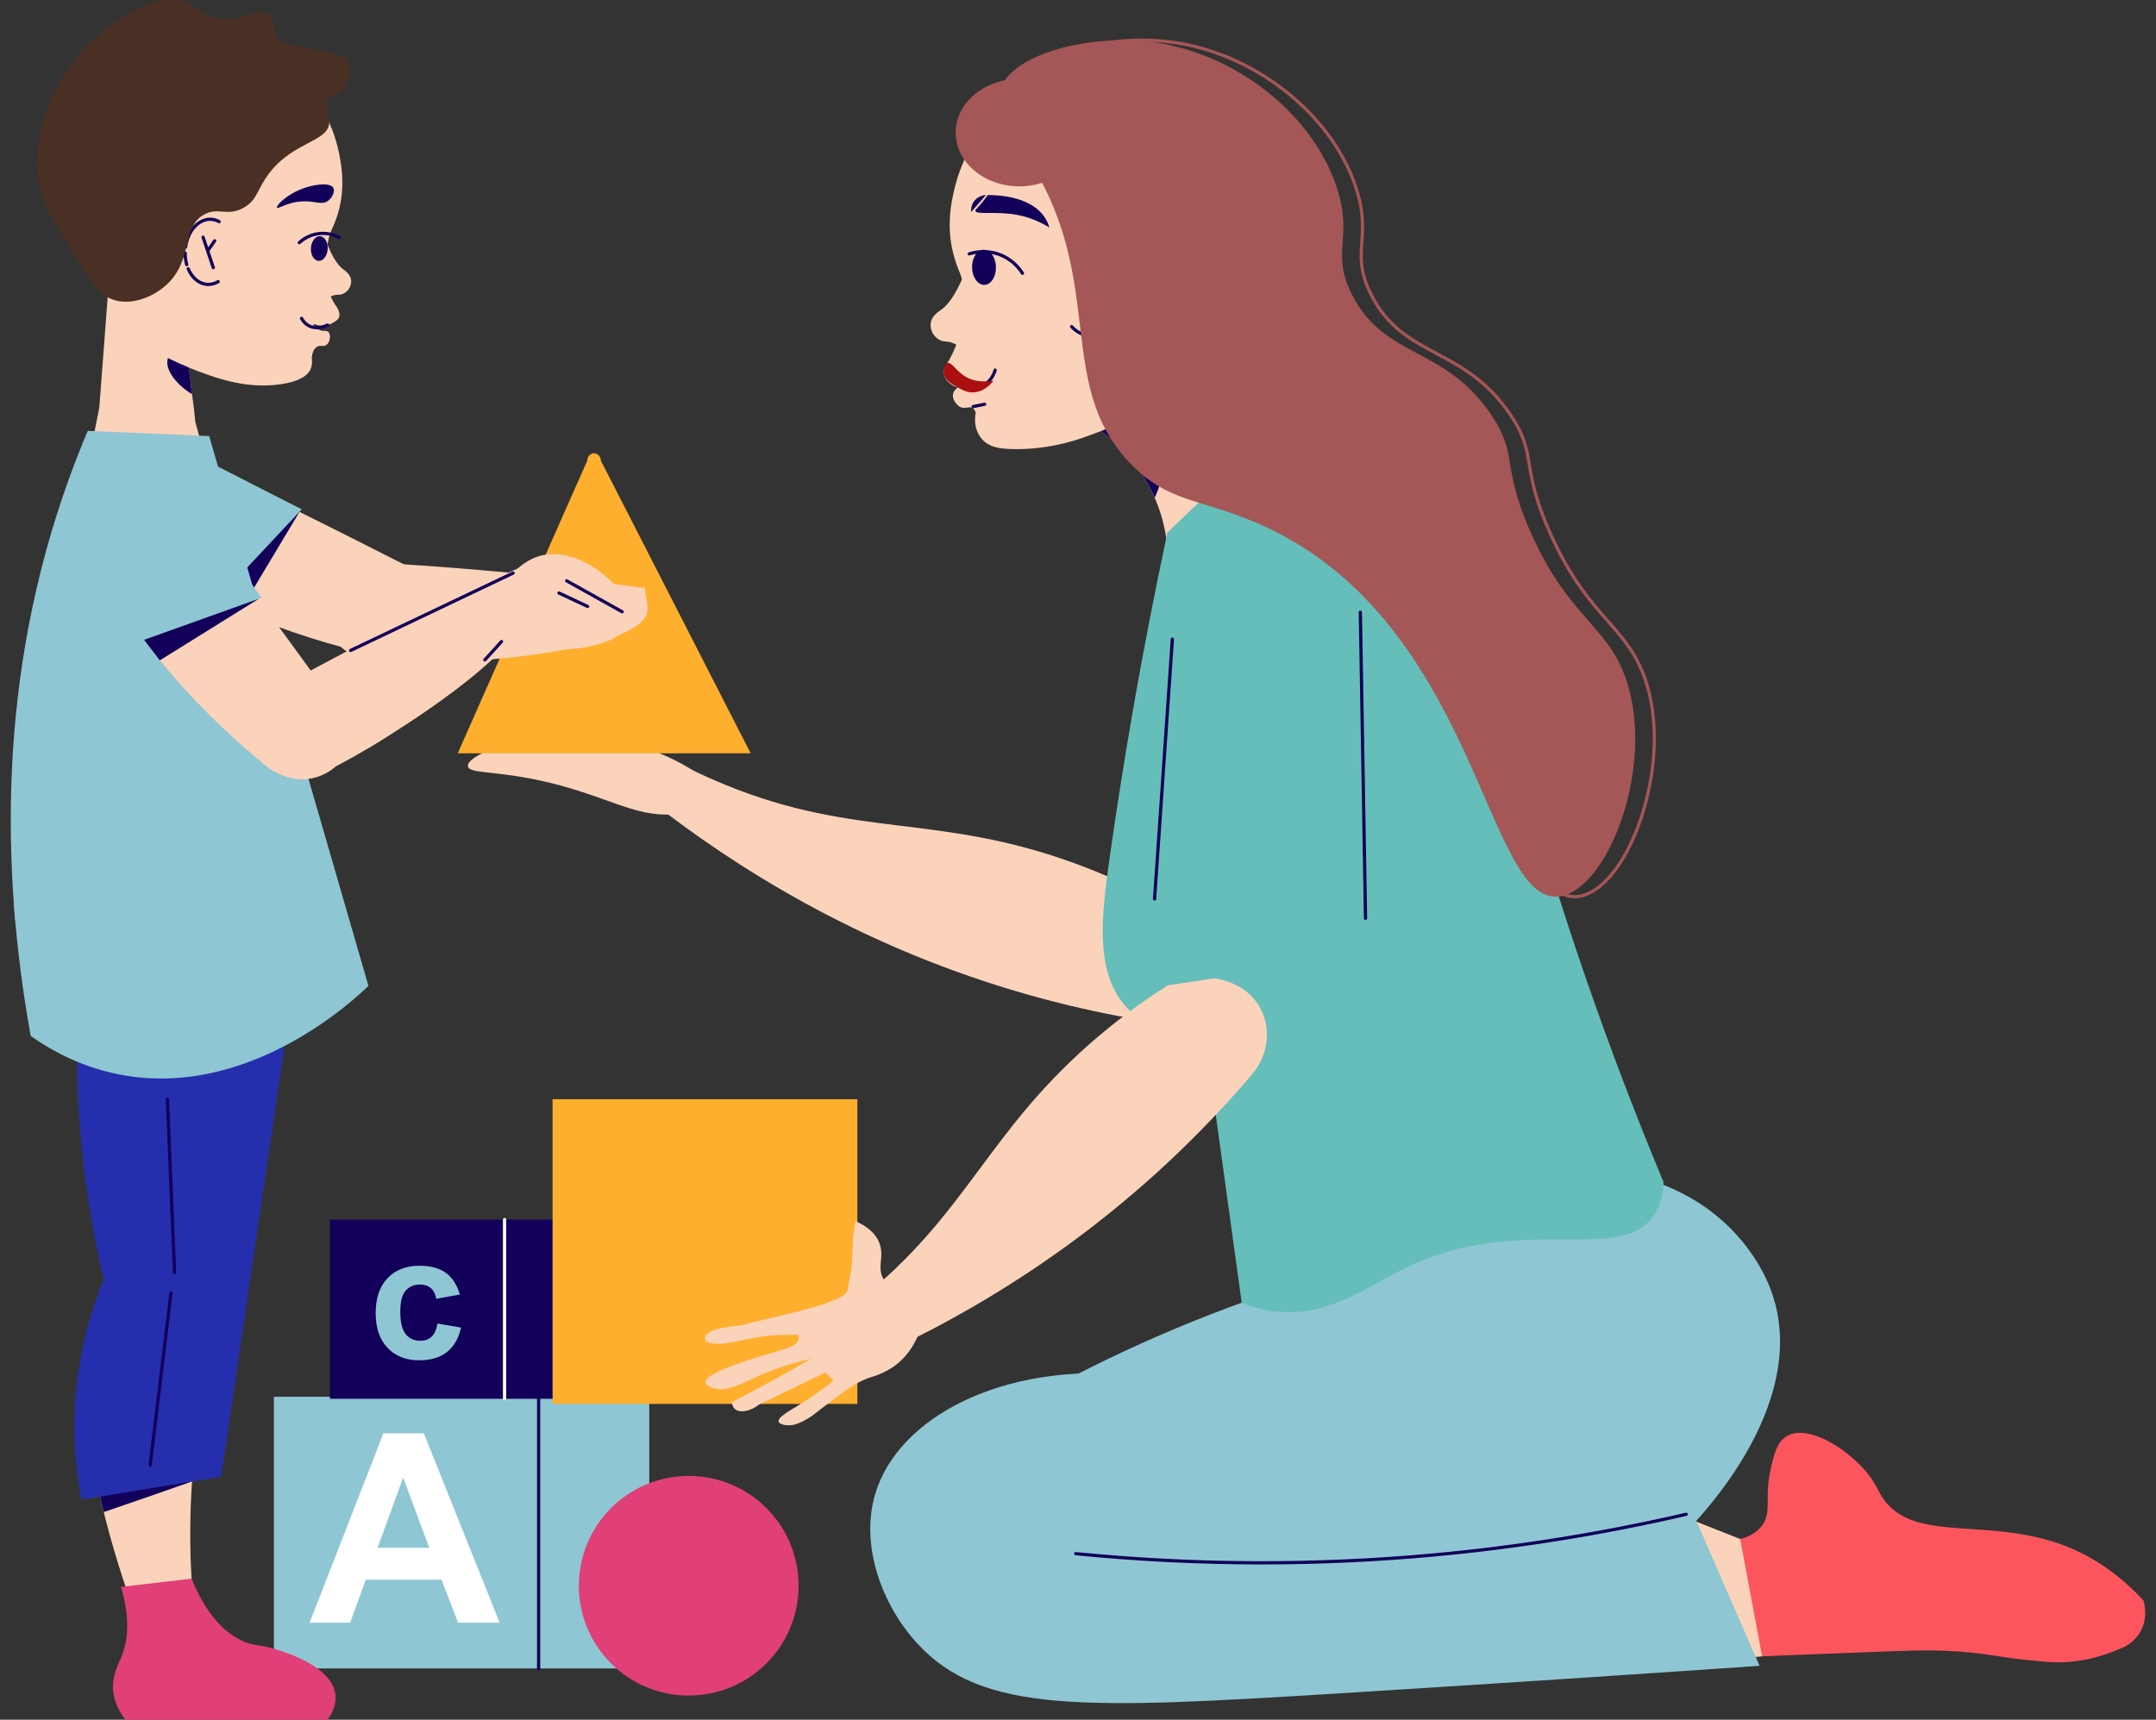 <?xml version="1.0" encoding="utf-8"?>
<!-- Generator: Adobe Illustrator 16.0.0, SVG Export Plug-In . SVG Version: 6.00 Build 0)  -->
<!DOCTYPE svg PUBLIC "-//W3C//DTD SVG 1.0//EN" "http://www.w3.org/TR/2001/REC-SVG-20010904/DTD/svg10.dtd">
<svg version="1.0" id="圖層_1" xmlns="http://www.w3.org/2000/svg" xmlns:xlink="http://www.w3.org/1999/xlink" x="0px" y="0px"
	 width="188px" height="150px" viewBox="0 0 188 150" style="enable-background:new 0 0 188 150;" xml:space="preserve">
<rect x="0" y="0" width="188" height="150" fill="#333333" stroke="none"/>
<g>
	<g>
		<rect x="23.884" y="121.83" style="fill:#8FC6D3;" width="32.732" height="23.697"/>
		<g>
			<path style="fill:#12005A;" d="M46.967,145.668c-0.078,0-0.141-0.063-0.141-0.141V121.83c0-0.077,0.063-0.141,0.141-0.141
				s0.141,0.063,0.141,0.141v23.697C47.107,145.605,47.045,145.668,46.967,145.668z"/>
		</g>
		<g>
			<path style="fill:#FFFFFF;" d="M43.569,141.537h-3.627l-1.443-3.753h-6.602l-1.363,3.753h-3.538l6.434-16.518h3.526
				L43.569,141.537z M37.431,135.002l-2.276-6.129l-2.231,6.129H37.431z"/>
		</g>
	</g>
	<g>
		<rect x="28.771" y="106.375" style="fill:#12005A;" width="21.59" height="15.631"/>
		<g>
			<path style="fill:#FFFFFF;" d="M43.997,122.146c-0.078,0-0.141-0.063-0.141-0.141v-15.631c0-0.077,0.063-0.141,0.141-0.141
				s0.141,0.063,0.141,0.141v15.631C44.138,122.083,44.075,122.146,43.997,122.146z"/>
		</g>
		<g>
			<path style="fill:#8FC6D3;" d="M40.099,112.912l-2.059,0.374c-0.068-0.413-0.227-0.721-0.471-0.93
				c-0.246-0.209-0.564-0.313-0.956-0.313c-0.52,0-0.935,0.181-1.245,0.539c-0.309,0.357-0.464,0.96-0.464,1.803
				c0,0.936,0.157,1.598,0.472,1.984c0.314,0.385,0.737,0.578,1.268,0.578c0.396,0,0.721-0.112,0.974-0.339
				c0.253-0.224,0.431-0.613,0.535-1.162l2.051,0.349c-0.214,0.941-0.622,1.653-1.227,2.133c-0.604,0.481-1.415,0.721-2.431,0.721
				c-1.153,0-2.074-0.362-2.761-1.093c-0.686-0.728-1.028-1.736-1.028-3.024c0-1.301,0.344-2.316,1.033-3.042
				c0.688-0.726,1.62-1.088,2.794-1.088c0.96,0,1.726,0.206,2.292,0.619C39.443,111.436,39.852,112.066,40.099,112.912z"/>
		</g>
	</g>
	<path style="fill:#FBD3BA;" d="M58.097,65.992c-0.494,1.262-0.987,2.523-1.48,3.786c7.529,5.917,18.045,12.489,31.616,16.569
		c3.26,0.98,6.406,1.729,9.404,2.297c2.121,0.379,4.232-0.532,5.306-2.269c1.361-2.205,0.33-4.575,0.241-4.77
		c-0.835-1.066-1.671-2.133-2.507-3.199c-2.964-1.569-5.422-2.541-6.885-3.077c-12.04-4.412-19.03-2.174-30.504-6.858
		C60.878,67.489,59.039,66.514,58.097,65.992z"/>
	<path style="fill:#FBD3BA;" d="M138.445,100.548c1.248,1.665,2.498,3.33,3.746,4.995c-2.462,9.509-4.925,19.019-7.387,28.528
		c-1.651-0.986-3.983-2.596-6.263-5.073c-2.959-3.211-4.353-6.274-6.076-10.034c-2.124-4.637-4.522-9.155-6.417-13.89
		c-2.443-6.103-7.522-15.179-19.179-27.941l3.74-22.391c0.461-1.023,2.035-4.854,0.714-9.549c-0.179-0.637-0.396-1.231-0.638-1.785
		c-1.481-3.396-3.927-5.265-4.733-5.838c0.91-0.875,1.817-1.75,2.728-2.627c1.403-1.352,2.808-2.704,4.211-4.056
		c5.45,4.847,10.902,9.695,16.353,14.541c2.397,1.813,5.815,4.878,8.326,9.555c4.27,7.953,2.981,13.663,4.62,24.561
		C132.941,84.53,134.548,91.834,138.445,100.548z"/>
	<circle style="fill:#FBD3BA;" cx="104.976" cy="80.41" r="8.75"/>
	<path style="fill:#8FC6D3;" d="M144.889,135.636c-7.55,6.519-20.042,9.756-24.464,5.075c-2.011-2.126-1.713-5.233-1.037-11.358
		c1.448-13.11,2.144-21.171,8.79-24.749c9.468-5.1,20.885-2.286,25.499,6.283C158.838,120.47,149.765,131.426,144.889,135.636z"/>
	<path style="fill:#8FC6D3;" d="M82.99,144.63c-0.954-5.507-1.907-11.011-2.862-16.518c5.633-3.878,12.541-7.956,20.748-11.538
		c16.601-7.245,31.817-9.537,42.669-10.199c-3.51,11.944-7.02,23.888-10.528,35.832c-6.245,2.498-11.489,3.464-15.107,3.887
		c-4.044,0.471-7.354,0.412-27.225-0.935C87.53,144.945,84.887,144.762,82.99,144.63z"/>
	<path style="fill:#FBD3BA;" d="M158.364,136.925c-0.348,2.388-0.696,4.773-1.044,7.16c-17.592,1.921-30.848,2.215-39.127,2.162
		c-10.018-0.064-21.227-0.689-23.743-0.835c-4.673-0.268-8.602-0.556-11.46-0.782c-6.906-4.17-8.089-11.962-5.189-15.467
		c2.102-2.54,6.677-3.22,11.074-1.644c3.406-0.979,7.802-2.007,12.987-2.638c8.988-1.092,15.94-0.449,18.032-0.229
		c10.528,1.113,18.538,4.296,33.361,10.186C155.446,135.707,157.226,136.447,158.364,136.925z"/>
	<path style="fill:#FC555E;" d="M164.153,130.628c2.775,4.222,9.756,1.396,16.766,4.561c1.584,0.717,3.757,1.989,5.994,4.42
		c0.061,0.2,0.472,1.653-0.422,2.955c-0.574,0.836-1.379,1.159-1.688,1.267c-1.855,0.811-3.493,1.088-4.786,1.151
		c-0.939,0.046-1.754-0.033-3.38-0.202c-2.859-0.296-4.176-0.791-8.56-0.829c-1.114-0.01-4.224,0.112-10.442,0.356
		c-1.678,0.066-3.061,0.123-3.984,0.161c-0.636-3.41-1.273-6.821-1.91-10.23c0.567-0.146,1.364-0.449,1.896-1.158
		c0.887-1.184,0.214-2.413,0.729-4.779c0.3-1.379,0.557-2.506,1.429-3.031c1.749-1.054,5.038,0.896,6.875,3.036
		C163.539,129.319,163.679,129.906,164.153,130.628z"/>
	<path style="fill:#12005A;" d="M101.263,41.833c-0.148,0.56-0.344,1.089-0.576,1.575c-1.481-3.396-3.927-5.265-4.733-5.838
		c0.91-0.875,1.817-1.75,2.728-2.627c0.102,0.016,0.204,0.035,0.306,0.062C101.093,35.563,102.112,38.618,101.263,41.833z"/>
	<g>
		<path style="fill:#FBD3BA;" d="M101.796,35.06c-2.899,1.439-5.458,2.45-7.477,3.156c-0.477,0.167-3.213,1.1-6.355,0.942
			c-0.845-0.043-1.735-0.162-2.331-0.848c-0.856-0.985-0.576-2.199-0.548-2.31c-0.088-0.272-0.216-0.378-0.311-0.425
			c-0.32-0.155-0.686,0.144-1.099-0.107c-0.022-0.015-0.038-0.024-0.055-0.038c-0.298-0.22-0.635-0.689-0.501-1.135
			c0.083-0.271,0.307-0.428,0.415-0.492c-0.109-0.032-0.931-0.282-1.187-1.033c-0.01-0.029-0.018-0.057-0.025-0.085
			c-0.07-0.259-0.018-0.536,0.128-0.762c0.192-0.3,0.406-0.666,0.612-1.096c1.317-2.762,1.161-5.785,0.653-6.981
			c-0.058-0.139-0.302-0.692-0.527-1.489c-0.071-0.249-0.139-0.528-0.198-0.841c-0.401-2.121-0.033-3.84,0.188-4.832
			c0.56-2.508,1.692-4.383,2.561-5.554c0.998-1.428,2.845-3.598,5.818-4.96c5.385-2.466,14.236-1.784,18.004,4.147
			c3.825,6.023,0.611,14.612-2.577,17.285c-0.492,0.413-2.051,1.581-3.438,3.706C102.595,32.771,102.08,34.14,101.796,35.06z"/>
		<path style="fill:#FBD3BA;" d="M83.834,30.377c-0.19-0.164-0.486-0.378-0.888-0.505c-0.422-0.137-0.605-0.023-0.966-0.2
			c-0.136-0.065-0.446-0.243-0.651-0.612c-0.032-0.061-0.26-0.484-0.159-0.961c0.122-0.588,0.674-0.926,0.884-1.069
			c0.478-0.326,1.148-1.066,1.949-2.926c0.227,1.045,0.453,2.089,0.679,3.133C84.399,28.282,84.116,29.329,83.834,30.377z"/>
	</g>
	<g>
		<path style="fill:#12005A;" d="M89.157,23.979c-0.047,0-0.092-0.024-0.118-0.066c-0.224-0.356-0.871-1.227-2.057-1.624
			c-1.044-0.35-1.963-0.157-2.419-0.01c-0.072,0.024-0.152-0.017-0.178-0.091c-0.023-0.073,0.018-0.152,0.092-0.177
			c0.489-0.159,1.475-0.363,2.595,0.011c1.228,0.41,1.907,1.267,2.204,1.741c0.042,0.065,0.021,0.151-0.044,0.193
			C89.209,23.971,89.183,23.979,89.157,23.979z"/>
	</g>
	
		<ellipse transform="matrix(1 -0.02 0.02 1 -0.453 1.736)" style="fill:#12005A;" cx="85.791" cy="23.296" rx="1.041" ry="1.533"/>
	<g>
		<path style="fill:#12005A;" d="M84.996,33.901c-0.289,0-0.529-0.063-0.679-0.115c-0.074-0.025-0.112-0.106-0.087-0.18
			c0.026-0.073,0.104-0.109,0.179-0.087c0.211,0.073,0.633,0.174,1.101,0.017c0.881-0.298,1.118-1.251,1.129-1.29
			c0.019-0.075,0.098-0.121,0.169-0.104c0.076,0.02,0.122,0.093,0.104,0.17c-0.012,0.047-0.285,1.144-1.312,1.49
			C85.386,33.875,85.183,33.901,84.996,33.901z"/>
	</g>
	<path style="fill:#AB0F0F;" d="M84.226,32.875c0.529,0.305,1.291,0.508,2.412,0.325c-0.109,0.145-0.777,1.016-1.808,1.027
		c-0.507,0.007-0.878-0.196-1.295-0.424c-0.501-0.273-1.173-0.629-1.237-1.266c-0.029-0.29,0.039-0.758,0.302-0.862
		C82.977,31.525,83.364,32.38,84.226,32.875z"/>
	<g>
		<path style="fill:#12005A;" d="M85.974,17.012c-0.078,0.003-0.648,0.032-1.021,0.52c-0.311,0.404-0.273,0.854-0.262,0.952
			L85.974,17.012z"/>
		<path style="fill:#12005A;" d="M86.132,17.017c-0.136,0.191-0.327,0.452-0.576,0.746c-0.4,0.474-0.525,0.533-0.503,0.632
			c0.077,0.351,1.79,0.021,3.557,0.331c1.26,0.223,2.241,0.716,2.895,1.121c-0.08-0.279-0.188-0.521-0.309-0.729
			C89.966,17.002,86.659,17.008,86.132,17.017z"/>
	</g>
	<g>
		<path style="fill:#12005A;" d="M84.85,35.607c-0.065,0-0.124-0.047-0.137-0.112c-0.017-0.077,0.033-0.151,0.109-0.167l1.012-0.205
			c0.072-0.015,0.149,0.033,0.165,0.11c0.016,0.076-0.033,0.149-0.11,0.165l-1.011,0.206C84.869,35.605,84.859,35.607,84.85,35.607z
			"/>
	</g>
	<g>
		
			<ellipse transform="matrix(0.971 0.239 -0.239 0.971 8.819 -22.145)" style="fill:#FBD3BA;" cx="95.623" cy="25.252" rx="3.016" ry="4.088"/>
		<g>
			<g>
				<path style="fill:#12005A;" d="M95.188,29.427c-0.194,0-0.386-0.023-0.576-0.068c-0.486-0.12-0.915-0.384-1.274-0.781
					c-0.052-0.057-0.047-0.146,0.01-0.197c0.058-0.053,0.146-0.05,0.199,0.009c0.321,0.355,0.703,0.59,1.133,0.695
					c0.915,0.226,1.938-0.186,2.719-1.105c0.051-0.059,0.14-0.067,0.199-0.017c0.059,0.051,0.065,0.14,0.016,0.199
					C96.918,28.979,96.043,29.427,95.188,29.427z"/>
			</g>
			<g>
				<path style="fill:#12005A;" d="M97.839,27.764c-0.026,0-0.054-0.007-0.078-0.023c-0.064-0.042-0.082-0.13-0.039-0.193
					c0.257-0.39,0.461-0.827,0.608-1.298c0.023-0.074,0.101-0.114,0.177-0.092c0.074,0.022,0.115,0.102,0.092,0.176
					c-0.154,0.497-0.37,0.956-0.642,1.367C97.93,27.742,97.884,27.764,97.839,27.764z"/>
			</g>
			<g>
				<path style="fill:#12005A;" d="M98.642,25.683c-0.1-0.016-0.152-0.089-0.139-0.164c0.324-1.986-0.508-3.748-1.936-4.099
					c-0.314-0.079-0.646-0.082-0.978-0.013c-0.073,0.02-0.151-0.031-0.167-0.108c-0.018-0.075,0.031-0.15,0.107-0.167
					c0.377-0.079,0.747-0.072,1.105,0.014c1.57,0.387,2.492,2.286,2.145,4.418C98.769,25.633,98.71,25.683,98.642,25.683z"/>
			</g>
		</g>
		<g>
			<path style="fill:#12005A;" d="M94.546,27.141c-0.028,0-0.057-0.009-0.082-0.026c-0.063-0.045-0.077-0.133-0.032-0.196
				l2.362-3.273c0.045-0.063,0.132-0.077,0.197-0.033c0.063,0.047,0.076,0.135,0.031,0.198l-2.362,3.272
				C94.633,27.12,94.591,27.141,94.546,27.141z"/>
		</g>
		<g>
			<path style="fill:#12005A;" d="M95.805,25.188c-0.06,0-0.115-0.038-0.134-0.097l-0.42-1.321
				c-0.023-0.073,0.018-0.152,0.091-0.177c0.075-0.021,0.154,0.018,0.177,0.092l0.42,1.32c0.023,0.074-0.018,0.153-0.091,0.177
				C95.833,25.187,95.819,25.188,95.805,25.188z"/>
		</g>
	</g>
	<path style="fill:#8FC6D3;" d="M153.431,145.298c-7.626,0.525-20.412,1.392-36.527,2.395c-22.334,1.386-31.291,1.807-36.945-4.373
		c-3-3.278-4.992-8.463-3.643-13.009c1.987-6.687,11.092-11.505,22.575-10.377c6.844,1.116,13.707,2.226,20.589,3.328
		c8.738,1.398,17.454,2.778,26.146,4.137C148.228,133.364,150.829,139.331,153.431,145.298z"/>
	<path style="fill:#8FC6D3;" d="M147.812,106.688c-10.438,2.682-20.874,5.362-31.311,8.043c0.036-1.965,0.07-3.929,0.107-5.892
		c7.84-3.698,15.681-7.396,23.521-11.093C142.689,100.727,145.25,103.708,147.812,106.688z"/>
	<path style="fill:#65BEB9;" d="M145.054,103.098c-0.006,0.616-0.097,1.584-0.624,2.55c-2.711,4.961-11.521-0.023-21.751,4.891
		c-3.65,1.755-7.094,4.582-11.988,3.781c-1.041-0.172-1.871-0.461-2.414-0.68c-1.074-7.774-2.146-15.551-3.22-23.326
		c-1.904,0.012-4.564-0.313-6.5-2.124c-3.295-3.084-2.469-8.637-1.75-13.712c1.069-7.535,2.636-17.001,4.988-28.027
		c2.983-2.86,5.964-5.722,8.946-8.581c2.816,1.205,7.172,3.457,11.188,7.584c7.234,7.432,8.806,15.439,12.536,27.98
		C136.604,80.62,139.944,90.823,145.054,103.098z"/>
	<g>
		<path style="fill:#65BEB9;" d="M116.465,52.273c-0.08,3.565-0.31,7.335-0.758,11.323c-0.585,5.169-1.444,9.984-2.509,14.431
			c-0.398,1.805-0.845,3.544-1.338,5.218c-0.553,1.975-1.147,3.918-1.766,5.721c-3.516,0.454-7.072,0.88-10.594,1.3
			c0.471-3.846,0.941-7.691,1.412-11.537c1.122-9.061,2.236-18.156,3.353-27.255c0.462-0.508,2.133-2.3,4.836-2.624
			C111.911,48.508,114.698,49.838,116.465,52.273z"/>
		<path style="fill:#65BEB9;" d="M112.843,75.801l0.355,2.227c-0.398,1.805-0.845,3.544-1.338,5.218
			c-3.65-1.518-7.267-3.039-10.947-4.517C104.887,77.729,108.864,76.766,112.843,75.801z"/>
		<path style="fill:#65BEB9;" d="M118.286,80.626c-6.51-0.719-13.02-1.438-19.528-2.156c0.71-7.751,1.421-15.504,2.132-23.256
			c2.916-6.087,8.643-8.697,12.475-7.181c2.705,1.073,3.903,3.981,4.284,5.054C117.86,62.267,118.073,71.446,118.286,80.626z"/>
	</g>
	<ellipse style="fill:#A55656;" cx="88.885" cy="11.569" rx="5.553" ry="4.684"/>
	<g>
		<path style="fill:#12005A;" d="M110.019,136.456c-5.42,0-10.844-0.268-16.232-0.802c-0.077-0.006-0.133-0.076-0.126-0.153
			s0.058-0.135,0.154-0.126c10.338,1.024,20.812,1.064,31.127,0.119c7.393-0.677,14.813-1.871,22.058-3.55
			c0.083-0.02,0.152,0.03,0.169,0.105c0.018,0.074-0.029,0.15-0.104,0.168c-7.258,1.683-14.691,2.879-22.096,3.558
			C120.01,136.229,115.017,136.456,110.019,136.456z"/>
	</g>
	<rect x="48.183" y="95.877" style="fill:#FFAF2E;" width="26.577" height="26.578"/>
	<path style="fill:#FBD3BA;" d="M70.014,116.843c0.854,1.053,1.708,2.104,2.562,3.156c8.862-3.628,19.77-9.528,30.018-19.317
		c2.461-2.35,4.666-4.717,6.64-7.044c1.377-1.657,1.626-3.944,0.646-5.734c-1.244-2.272-3.816-2.545-4.029-2.565
		c-1.339,0.2-2.679,0.401-4.018,0.603c-2.829,1.803-4.888,3.46-6.074,4.468c-9.781,8.294-11.286,15.477-21.023,23.144
		C72.688,115.161,70.933,116.28,70.014,116.843z"/>
	<path style="fill:#FBD3BA;" d="M73.896,112.54c-0.042,0.249-0.411,0.992-5.921,2.237c0,0-1.74,0.401-3.411,0.841
		c-0.234,0.016-2.97,0.202-3.09,1.044c-0.014,0.098,0.006,0.216,0.094,0.358c0.696,0.274,1.411,0.22,2.268,0.061
		c0.857-0.16,1.854-0.428,3.146-0.562c0.606-0.06,1.508-0.121,2.615-0.086c0.047,0.1,0.075,0.255,0.031,0.45
		c-0.263,0.748-1.979,0.908-4.626,1.833c-1.14,0.373-3.56,1.229-3.494,1.86c0.013,0.214,0.333,0.342,0.45,0.4
		c1.207,0.594,2.639-0.271,4.124-0.932c1.048-0.467,2.588-1.059,4.621-1.521c-1.202,0.702-2.446,1.405-3.733,2.106
		c-1.065,0.58-2.117,1.135-3.152,1.663c0.029,0.348,0.166,0.514,0.244,0.589c0.398,0.378,1.305,0.274,2.166-0.396
		c1.919-0.922,3.838-1.845,5.757-2.768c0.235,0.252,0.465,0.478,0.696,0.703c-1.234,1.01-2.364,1.731-3.183,2.233
		c-0.819,0.503-1.695,0.988-1.601,1.348c0.072,0.255,0.621,0.313,0.674,0.303c0.642,0.088,1.291-0.203,2.175-0.763
		c1.782-1.375,3.11-2.348,3.397-2.534c0.284-0.184,0.563-0.339,0.563-0.339c0.06-0.034,0.142-0.08,0.253-0.136
		c0.063-0.033,0.293-0.15,0.567-0.261c0.346-0.14,0.456-0.147,0.783-0.26c0,0,0.312-0.106,0.8-0.34
		c3.835-1.828,3.855-7.033,3.092-6.701c-2.315-0.323-3.041-1.045-3.279-1.639c-0.391-0.967,0.206-1.787-0.256-2.943
		c-0.393-0.984-1.322-1.551-2.076-1.879c-0.197,1.114-0.251,2.036-0.261,2.695C74.305,110.789,74.071,111.515,73.896,112.54z"/>
	<path style="fill:#FBD3BA;" d="M62.346,69.562c-0.137,0.716-1.405,1.023-2.343,1.249c-3.684,0.89-6.039-0.896-11.005-2.264
		c-5.282-1.455-8.122-0.954-8.196-1.722c-0.089-0.94,4.081-2.603,8.353-2.705C55.989,63.952,62.681,67.788,62.346,69.562z"/>
	<path style="fill:#FFAF2E;" d="M65.457,65.707H39.912c3.768-8.516,7.536-17.03,11.305-25.546c-0.003-0.322,0.232-0.586,0.512-0.621
		c0.323-0.039,0.656,0.239,0.659,0.621C56.743,48.677,61.1,57.191,65.457,65.707z"/>
	<g>
		<path style="fill:#12005A;" d="M100.677,78.548c-0.087-0.004-0.146-0.072-0.141-0.148l1.553-22.662
			c0.005-0.078,0.079-0.146,0.15-0.132c0.076,0.005,0.136,0.073,0.131,0.15l-1.553,22.662
			C100.812,78.492,100.751,78.548,100.677,78.548z"/>
	</g>
	<g>
		<path style="fill:#12005A;" d="M119.072,80.238c-0.077,0-0.14-0.062-0.141-0.138l-0.452-26.693
			c-0.002-0.078,0.061-0.143,0.138-0.144c0.094,0.001,0.142,0.061,0.144,0.139l0.452,26.693c0.001,0.078-0.061,0.143-0.139,0.143
			C119.074,80.238,119.073,80.238,119.072,80.238z"/>
	</g>
	<g>
		<path style="fill:#FBD3BA;" d="M32.655,57.134c-3.6-0.796-7.56-1.985-11.745-3.797c-1.099-0.51-2.227-1.041-3.389-1.65
			c-0.282-0.134-0.541-0.295-0.8-0.458c-1.9-1.019-3.643-2.055-5.261-3.182c-0.556-2.068-0.151-4.474,1.121-6.268
			c1.225-1.734,2.788-2.212,3.232-2.337c3.424,1.728,6.877,3.479,10.301,5.206c3.788,1.878,7.553,3.786,11.347,5.718
			C35.859,52.623,34.259,54.879,32.655,57.134z"/>
		<path style="fill:#12005A;" d="M20.91,53.337c-1.099-0.51-2.227-1.041-3.389-1.65c-0.282-0.134-0.541-0.295-0.8-0.458l5.007-6.116
			c1.461-0.172,2.926-0.293,4.387-0.464C24.389,47.534,22.638,50.449,20.91,53.337z"/>
		<path style="fill:#8FC6D3;" d="M17.206,54.149c-3.199-2.465-6.398-4.932-9.598-7.397c0.193-0.829,1.102-4.295,4.408-6.317
			c1.493-0.915,2.949-1.209,3.899-1.313c3.465,1.768,6.931,3.534,10.396,5.302C23.276,47.665,20.24,50.907,17.206,54.149z"/>
	</g>
	<path style="fill:#FBD3BA;" d="M18.327,117.133c-2.909,1.546-7.258,0.22-7.876-1.701c-0.306-0.919,0.359-1.521,0.88-3.908
		c0.416-1.781,0.501-3.321,0.462-4.305c-0.225-1.574-0.4-3.171-0.624-4.745c-0.301-2.105-0.496-3.63-0.522-3.82
		c-0.308-2.225-0.734-7.092-1.296-18.303c0.203-0.05,6.235-1.556,6.438-1.606c0.279-0.07,7.271-1.816,7.551-1.886
		c0.611,2.928,1.087,6.328,1.166,10.146c0.099,5.076-0.477,9.58-1.331,13.418c-0.628,2.79-1.387,5.169-2.107,7.121
		C22.466,111.609,21.092,115.655,18.327,117.133z"/>
	<path style="fill:#FBD3BA;" d="M16.745,129.215c-0.35,5.146-0.074,9.941,0.499,14.262c-1.448,0.025-2.921,0.05-4.369,0.075
		c-1.725-4.195-2.823-7.818-3.547-10.565c-0.101-0.374-0.2-0.749-0.275-1.1c-0.349-1.348-0.6-2.546-0.774-3.596
		c-0.948-5.295-0.275-7.118,0.15-8.017c0.424-0.925,1.023-1.849,1.724-3.698c0.898-2.497,1.198-4.645,1.323-6.068
		c2.298,2.523,4.62,5.071,6.918,7.593c-0.35,1.499-0.648,3.021-0.924,4.62C17.12,124.944,16.87,127.117,16.745,129.215z"/>
	<path style="fill:#E03F78;" d="M28.572,150h-17.64c-0.452-0.589-0.992-1.488-1.072-2.627c-0.089-1.254,0.435-2.137,0.736-2.887
		c0.505-1.25,0.82-3.169-0.053-6.073c2.052-0.238,4.104-0.477,6.155-0.715c1.562,3.753,3.426,5.098,4.892,5.607
		c0.864,0.3,0.998,0.106,2.349,0.519c1.189,0.362,4.859,1.521,5.294,3.858C29.399,148.573,28.976,149.411,28.572,150z"/>
	<path style="fill:#12005A;" d="M16.745,129.215c-2.572,0.9-5.12,1.8-7.692,2.672c-0.349-1.348-0.6-2.546-0.774-3.596
		c0.175-0.175,0.375-0.324,0.549-0.5C11.45,128.267,14.098,128.741,16.745,129.215z"/>
	<path style="fill:#252FAD;" d="M19.281,128.803c-4.062,0.667-8.122,1.334-12.184,2.002c-0.452-2.354-0.833-5.703-0.439-9.679
		c0.4-4.05,1.463-7.308,2.386-9.546c-2.226-9.447-3.447-21.322-0.857-34.377c0.358-1.807,0.773-3.552,1.232-5.231
		c5.459,4.178,10.918,8.357,16.377,12.536C23.624,99.272,21.452,114.038,19.281,128.803z"/>
	<path style="fill:#FBD3BA;" d="M29.466,81.336c-8.746,2.081-17.46,4.124-26.211,6.17c-0.331-0.792-0.784-2.042-1.193-3.583
		c-1.602-5.81-1.215-10.813,3.073-30.106c-0.026-0.25,1.357-7.48,3.526-18.279c0.313-4.117,0.623-8.236,0.936-12.354
		c1.389,0.192,2.775,0.383,4.164,0.573c-0.181,0.309-0.709,1.31-0.469,2.549c0.268,1.379,1.379,2.508,2.855,2.925
		c0.041,0.392,0.08,0.783,0.156,1.172l0.102,0.996c0.103,0.998,0.205,1.995,0.342,2.987c0.045,0.429,0.119,0.815,0.163,1.244
		l0.12,1.174C21.175,51.637,25.323,66.502,29.466,81.336z"/>
	<path style="fill:#8FC6D3;" d="M32.128,85.989c-1.167,1.139-10.667,10.136-22.114,7.648c-3.021-0.656-5.472-1.96-7.337-3.278
		C0.091,76.01-0.225,58.952,6.045,41.671c0.507-1.397,1.044-2.76,1.606-4.088c3.53,0.149,7.061,0.302,10.591,0.452
		C22.872,54.02,27.5,70.004,32.128,85.989z"/>
	<path style="fill:#12005A;" d="M16.747,34.385c-1.612-0.985-2.517-2.44-2.03-3.317c0.241-0.457,0.828-0.696,1.587-0.666
		l0.102,0.996C16.508,32.396,16.61,33.393,16.747,34.385z"/>
	<g>
		<path style="fill:#FBD3BA;" d="M11.98,29.729c2.633,1.658,5.001,2.599,6.703,3.148c1.269,0.411,3.21,0.939,5.513,0.674
			c2.301-0.268,2.755-1.071,2.87-1.319c0.175-0.376,0.162-0.759,0.118-1.04c0.041-0.338,0.15-0.791,0.486-0.961
			c0.295-0.15,0.534,0.036,0.789-0.14c0.342-0.236,0.414-0.918,0.161-1.148c-0.171-0.158-0.37,0.002-0.755-0.16
			c-0.333-0.144-0.569-0.429-0.529-0.5c0.039-0.063,0.283,0.112,0.706,0.131c0.513,0.021,0.897-0.207,1.028-0.286
			c0.219-0.132,0.411-0.247,0.49-0.452c0.162-0.425-0.211-0.93-0.346-1.126c-1.422-2.083-0.666-5.71-0.344-6.393
			c0.058-0.123,0.301-0.619,0.534-1.338c0.074-0.226,0.146-0.477,0.211-0.759c0.442-1.921,0.17-3.502,0.004-4.414
			c-0.419-2.307-1.385-4.057-2.134-5.157c-0.859-1.338-2.464-3.383-5.127-4.732C17.54,1.312,9.443,1.613,5.794,6.886
			C2.088,12.24,4.708,20.188,7.519,22.741c0.434,0.395,1.813,1.515,3,3.505C11.335,27.613,11.754,28.879,11.98,29.729z"/>
		<path style="fill:#FBD3BA;" d="M28.381,26.139c0.159-0.126,0.404-0.289,0.732-0.381c0.346-0.095,0.49,0.001,0.788-0.129
			c0.111-0.05,0.368-0.183,0.545-0.475c0.029-0.048,0.227-0.384,0.161-0.773c-0.08-0.478-0.516-0.77-0.681-0.893
			c-0.376-0.278-0.894-0.899-1.482-2.429c-0.217,0.838-0.434,1.675-0.65,2.513C27.989,24.427,28.185,25.282,28.381,26.139z"/>
		<g>
			<path style="fill:#12005A;" d="M26.096,21.308c-0.038,0-0.076-0.015-0.104-0.045c-0.053-0.057-0.05-0.146,0.007-0.198
				c0.301-0.277,0.943-0.755,1.881-0.838c0.814-0.069,1.459,0.197,1.77,0.362c0.069,0.038,0.095,0.123,0.059,0.191
				s-0.119,0.095-0.19,0.058c-0.283-0.152-0.866-0.398-1.613-0.33c-0.853,0.075-1.439,0.51-1.714,0.763
				C26.163,21.296,26.13,21.308,26.096,21.308z"/>
		</g>
		
			<ellipse transform="matrix(-0.998 -0.06 0.06 -0.998 54.326 44.98)" style="fill:#12005A;" cx="27.839" cy="21.673" rx="0.731" ry="1.078"/>
		<g>
			
				<ellipse transform="matrix(-0.998 -0.06 0.06 -0.998 35.141 44.989)" style="fill:#FBD3BA;" cx="18.246" cy="21.967" rx="2.099" ry="2.844"/>
			<g>
				<g>
					<path style="fill:#12005A;" d="M18.169,24.949c-0.034,0-0.068-0.001-0.103-0.003c-0.751-0.045-1.417-0.584-1.781-1.442
						c-0.029-0.07,0.003-0.153,0.074-0.185c0.069-0.026,0.154,0.005,0.185,0.074c0.322,0.759,0.896,1.233,1.54,1.271
						c0.282,0.017,0.594-0.057,0.872-0.222c0.066-0.043,0.152-0.018,0.193,0.05c0.039,0.066,0.018,0.152-0.05,0.192
						C18.808,24.859,18.487,24.949,18.169,24.949z"/>
				</g>
				<g>
					<path style="fill:#12005A;" d="M16.285,23.225c-0.062,0-0.118-0.039-0.136-0.101c-0.097-0.335-0.146-0.688-0.146-1.055
						c0-0.078,0.062-0.141,0.141-0.141c0.078,0,0.141,0.063,0.141,0.141c0,0.339,0.045,0.667,0.135,0.975
						c0.021,0.076-0.021,0.153-0.096,0.175C16.312,23.223,16.298,23.225,16.285,23.225z"/>
				</g>
				<g>
					<path style="fill:#12005A;" d="M16.183,21.676c-0.097-0.012-0.15-0.082-0.14-0.159c0.204-1.466,1.175-2.532,2.279-2.532
						c0.034,0,0.068,0.001,0.104,0.002c0.263,0.017,0.518,0.093,0.755,0.227c0.067,0.037,0.092,0.123,0.055,0.191
						c-0.039,0.068-0.122,0.093-0.193,0.053c-0.199-0.112-0.412-0.176-0.634-0.189c-0.028-0.002-0.058-0.002-0.087-0.002
						c-0.964,0-1.814,0.966-1.999,2.288C16.313,21.624,16.252,21.676,16.183,21.676z"/>
				</g>
			</g>
			<g>
				<path style="fill:#12005A;" d="M18.601,23.491c-0.06,0-0.113-0.038-0.133-0.097l-0.893-2.662
					c-0.025-0.072,0.014-0.153,0.088-0.179c0.079-0.024,0.153,0.018,0.178,0.09l0.893,2.662c0.025,0.074-0.014,0.154-0.088,0.179
					C18.631,23.488,18.614,23.491,18.601,23.491z"/>
			</g>
			<g>
				<path style="fill:#12005A;" d="M18.168,21.935c-0.027,0-0.057-0.008-0.08-0.024c-0.064-0.045-0.08-0.133-0.035-0.196
					l0.552-0.791c0.044-0.063,0.131-0.079,0.195-0.034c0.063,0.045,0.079,0.132,0.035,0.196l-0.552,0.79
					C18.256,21.915,18.212,21.935,18.168,21.935z"/>
			</g>
		</g>
		<path style="fill:#12005A;" d="M24.157,18.107c0.095,0.162,0.896-0.505,2.298-0.546c1.091-0.032,1.604,0.344,2.136-0.032
			c0.383-0.271,0.644-0.838,0.471-1.146c-0.296-0.528-1.852-0.289-2.927,0.165C24.947,17.048,24.053,17.93,24.157,18.107z"/>
		<g>
			<path style="fill:#12005A;" d="M27.628,28.718c-0.264,0-0.551-0.055-0.828-0.217c-0.26-0.153-0.477-0.383-0.629-0.667
				c-0.036-0.069-0.011-0.153,0.059-0.19c0.068-0.035,0.154-0.012,0.189,0.057c0.128,0.238,0.309,0.431,0.523,0.559
				c0.711,0.416,1.52-0.014,1.552-0.033c0.065-0.035,0.153-0.012,0.191,0.057c0.036,0.069,0.012,0.154-0.058,0.191
				C28.603,28.487,28.167,28.718,27.628,28.718z"/>
		</g>
	</g>
	<g>
		<path style="fill:#FBD3BA;" d="M22.646,66.344c-2.838-2.352-5.817-5.221-8.711-8.745c-0.746-0.954-1.507-1.943-2.262-3.018
			c-0.189-0.245-0.345-0.51-0.501-0.771c-1.226-1.776-2.303-3.493-3.226-5.236c0.45-2.093,1.909-4.047,3.859-5.061
			c1.882-0.982,3.492-0.694,3.945-0.603c2.256,3.103,4.527,6.236,6.783,9.338c2.511,3.403,4.987,6.819,7.479,10.272
			C27.559,63.796,25.102,65.07,22.646,66.344z"/>
		<path style="fill:#12005A;" d="M13.936,57.599c-0.746-0.954-1.507-1.943-2.262-3.018c-0.189-0.245-0.345-0.51-0.501-0.771
			l7.247-3.152c1.379,0.514,2.737,1.077,4.115,1.591C19.68,54.027,16.789,55.82,13.936,57.599z"/>
		<path style="fill:#8FC6D3;" d="M10.269,56.629c-1.719-3.654-3.438-7.31-5.157-10.965c0.552-0.648,2.943-3.317,6.808-3.605
			c1.747-0.131,3.177,0.271,4.069,0.613c2.274,3.157,4.549,6.312,6.824,9.468C18.631,53.636,14.449,55.133,10.269,56.629z"/>
	</g>
	<g>
		<path style="fill:#FBD3BA;" d="M22.813,60.838c-0.057,1.835-0.111,3.671-0.166,5.506c0.198,0.199,2.089,2.029,4.531,1.551
			c0.999-0.196,1.711-0.704,2.11-1.05c0.001,0,2.284-1.19,4.402-2.543c3.195-2.038,14.111-8.914,12.807-13.32
			c-0.101-0.339-0.348-0.912-1.088-1.512c-5.764,2.575-11.681,5.455-17.707,8.684C26.044,59.042,24.414,59.937,22.813,60.838z"/>
	</g>
	<g>
		<path style="fill:#FBD3BA;" d="M31.17,48.985c-1.026,1.523-2.053,3.046-3.079,4.569c0.063,0.272,0.685,2.829,3.007,3.729
			c0.949,0.367,1.821,0.317,2.344,0.239c0,0,2.567,0.21,5.08,0.198c5.909-0.031,17.635-1.488,17.938-4.432
			c0.059-0.571-0.235-1.738-0.237-1.998c-6.25-0.825-12.749-1.496-19.484-1.966C34.864,49.194,33.009,49.081,31.17,48.985z"/>
		<path style="fill:#FBD3BA;" d="M56.218,51.188c-0.009,0.003,0.005,0.072,0.005,0.104c0.021,0.002,0.042,0.004,0.063,0.007
			C56.267,51.248,56.236,51.184,56.218,51.188z"/>
	</g>
	<g>
		<path style="fill:#12005A;" d="M15.223,111.148c-0.075,0-0.138-0.06-0.142-0.135l-0.624-15.131
			c-0.003-0.078,0.058-0.143,0.136-0.146c0.086-0.003,0.142,0.057,0.146,0.135l0.624,15.131c0.004,0.077-0.057,0.143-0.135,0.146
			C15.226,111.148,15.225,111.148,15.223,111.148z"/>
	</g>
	<g>
		<path style="fill:#12005A;" d="M13.095,127.933c-0.094-0.011-0.148-0.08-0.139-0.158l1.814-15.015
			c0.01-0.077,0.081-0.128,0.155-0.122c0.079,0.009,0.134,0.079,0.124,0.156l-1.815,15.016
			C13.227,127.88,13.166,127.933,13.095,127.933z"/>
	</g>
	<path style="fill:#4A2F25;" d="M14.52,24.839c-1.209,1.109-3.119,1.833-4.655,1.3c-1.062-0.368-1.639-1.231-2.136-2.003
		c-2.591-4.025-3.886-6.039-4.214-7.571C2.392,11.336,5.109,6.07,8.509,3.14c0.628-0.54,4.765-4.105,7.806-2.888
		c1.015,0.406,1.212,1.067,2.497,1.327c2.223,0.448,3.766-1.093,4.684-0.312c0.609,0.519,0.061,1.31,0.78,2.106
		c0.415,0.461,0.863,0.49,2.928,0.898c2.596,0.512,2.893,0.663,3.083,0.976c0.479,0.785,0.074,2.249-0.742,2.85
		c-0.385,0.282-0.657,0.22-0.897,0.545c-0.439,0.596,0.101,1.299,0.063,2.049c-0.083,1.696-3.1,1.635-5.215,4.392
		c-1.133,1.475-1.032,2.363-2.263,3.043c-1.412,0.779-2.139-0.061-3.357,0.546C15.797,19.708,16.889,22.662,14.52,24.839z"/>
	<path style="fill:#FBD3BA;" d="M54.924,54.159c-0.377,1.717-3.686,2.463-5.724,2.47c-0.666,0.003-4.833,0.02-5.725-2.47
		c-0.742-2.077,1.17-4.834,3.357-5.594C50.607,47.256,55.438,51.821,54.924,54.159z"/>
	<g>
		<path style="fill:#12005A;" d="M30.571,56.877c-0.053,0-0.103-0.031-0.127-0.081c-0.033-0.071-0.003-0.154,0.067-0.188l14.17-6.75
			c0.071-0.031,0.154-0.003,0.188,0.067c0.033,0.07,0.003,0.154-0.067,0.187l-14.171,6.75
			C30.612,56.872,30.593,56.877,30.571,56.877z"/>
	</g>
	<g>
		<path style="fill:#12005A;" d="M42.279,57.698c-0.034,0-0.068-0.013-0.095-0.037c-0.057-0.053-0.062-0.141-0.01-0.197l1.458-1.604
			c0.054-0.058,0.144-0.062,0.198-0.009c0.058,0.052,0.062,0.142,0.01,0.199l-1.457,1.602
			C42.354,57.684,42.318,57.698,42.279,57.698z"/>
	</g>
	<g>
		<path style="fill:#12005A;" d="M54.247,53.502c-0.023,0-0.047-0.006-0.068-0.02L49.34,50.78c-0.068-0.038-0.093-0.123-0.056-0.191
			c0.04-0.068,0.126-0.094,0.191-0.054l4.84,2.702c0.068,0.039,0.092,0.125,0.055,0.192C54.344,53.477,54.297,53.502,54.247,53.502z
			"/>
	</g>
	<g>
		<path style="fill:#12005A;" d="M51.242,53.038c-0.02,0-0.041-0.004-0.059-0.013l-2.498-1.171
			c-0.069-0.032-0.101-0.117-0.067-0.188c0.033-0.069,0.119-0.098,0.187-0.067l2.497,1.171c0.07,0.033,0.101,0.116,0.068,0.187
			C51.346,53.009,51.295,53.038,51.242,53.038z"/>
	</g>
	<circle style="fill:#E03F78;" cx="60.056" cy="138.314" r="9.581"/>
	<path style="fill:#A55656;" d="M135.929,78.196c-6.474,0.737-7.084-24.424-26.461-32.634c-4.972-2.106-7.633-1.782-10.833-5.064
		c-6.948-7.13-1.823-16.288-9.478-27.39c-1.14-1.652-2.555-3.339-2.039-5.102c0.98-3.363,7.842-4.98,13.111-4.367
		c7.055,0.817,13.992,5.928,16.272,12.521c1.592,4.603-0.536,5.743,1.406,9.566c2.839,5.582,8.031,4.424,12.099,10.41
		c2.454,3.61,0.823,4.412,3.518,10.411c3.367,7.495,6.686,7.957,8.3,12.802C144.358,66.951,140.157,77.715,135.929,78.196z"/>
	<g>
		<path style="fill:#A55656;" d="M137.313,78.353c-2.496,0-4.11-3.7-6.312-8.751c-3.492-8.008-8.274-18.975-19.923-23.909
			c-1.649-0.699-3.053-1.133-4.29-1.515c-2.475-0.764-4.431-1.367-6.589-3.582c-3.475-3.565-3.949-7.547-4.497-12.159
			c-0.541-4.535-1.153-9.674-4.996-15.249c-0.128-0.187-0.261-0.373-0.394-0.562c-1.053-1.488-2.141-3.03-1.666-4.659
			c1-3.424,7.79-5.104,13.266-4.468c7.259,0.843,14.151,6.147,16.388,12.615c0.776,2.244,0.677,3.7,0.589,4.984
			c-0.097,1.405-0.179,2.618,0.811,4.564c1.422,2.796,3.468,3.891,5.634,5.049c2.181,1.166,4.435,2.372,6.456,5.346
			c1.271,1.871,1.463,3.014,1.706,4.46c0.229,1.362,0.513,3.056,1.822,5.972c1.759,3.914,3.479,5.875,4.998,7.604
			c1.358,1.545,2.531,2.882,3.308,5.211c1.782,5.345,0.212,12.196-2.17,15.931c-1.182,1.852-2.547,2.952-3.845,3.1
			C137.511,78.347,137.41,78.353,137.313,78.353z M137.579,78.056l0.016,0.141L137.579,78.056c1.211-0.137,2.502-1.193,3.638-2.972
			c2.347-3.68,3.896-10.43,2.141-15.69c-0.759-2.275-1.914-3.592-3.252-5.115c-1.532-1.744-3.269-3.722-5.044-7.674
			c-1.324-2.947-1.612-4.662-1.843-6.041c-0.246-1.467-0.425-2.527-1.661-4.348c-1.982-2.917-4.205-4.105-6.356-5.256
			c-2.206-1.181-4.29-2.295-5.752-5.17c-1.024-2.016-0.935-3.323-0.841-4.711c0.09-1.319,0.184-2.683-0.574-4.873
			c-2.202-6.37-8.996-11.598-16.155-12.428c-5.347-0.617-12.028,1.072-12.961,4.269c-0.438,1.496,0.611,2.981,1.625,4.418
			c0.134,0.188,0.267,0.376,0.396,0.563c3.883,5.632,4.499,10.809,5.043,15.376c0.543,4.561,1.013,8.498,4.421,11.996
			c2.108,2.162,3.937,2.728,6.469,3.51c1.244,0.384,2.655,0.819,4.317,1.523c11.753,4.98,16.562,16.005,20.071,24.058
			c2.16,4.952,3.741,8.581,6.06,8.581C137.405,78.071,137.49,78.066,137.579,78.056z"/>
	</g>
</g>
</svg>
